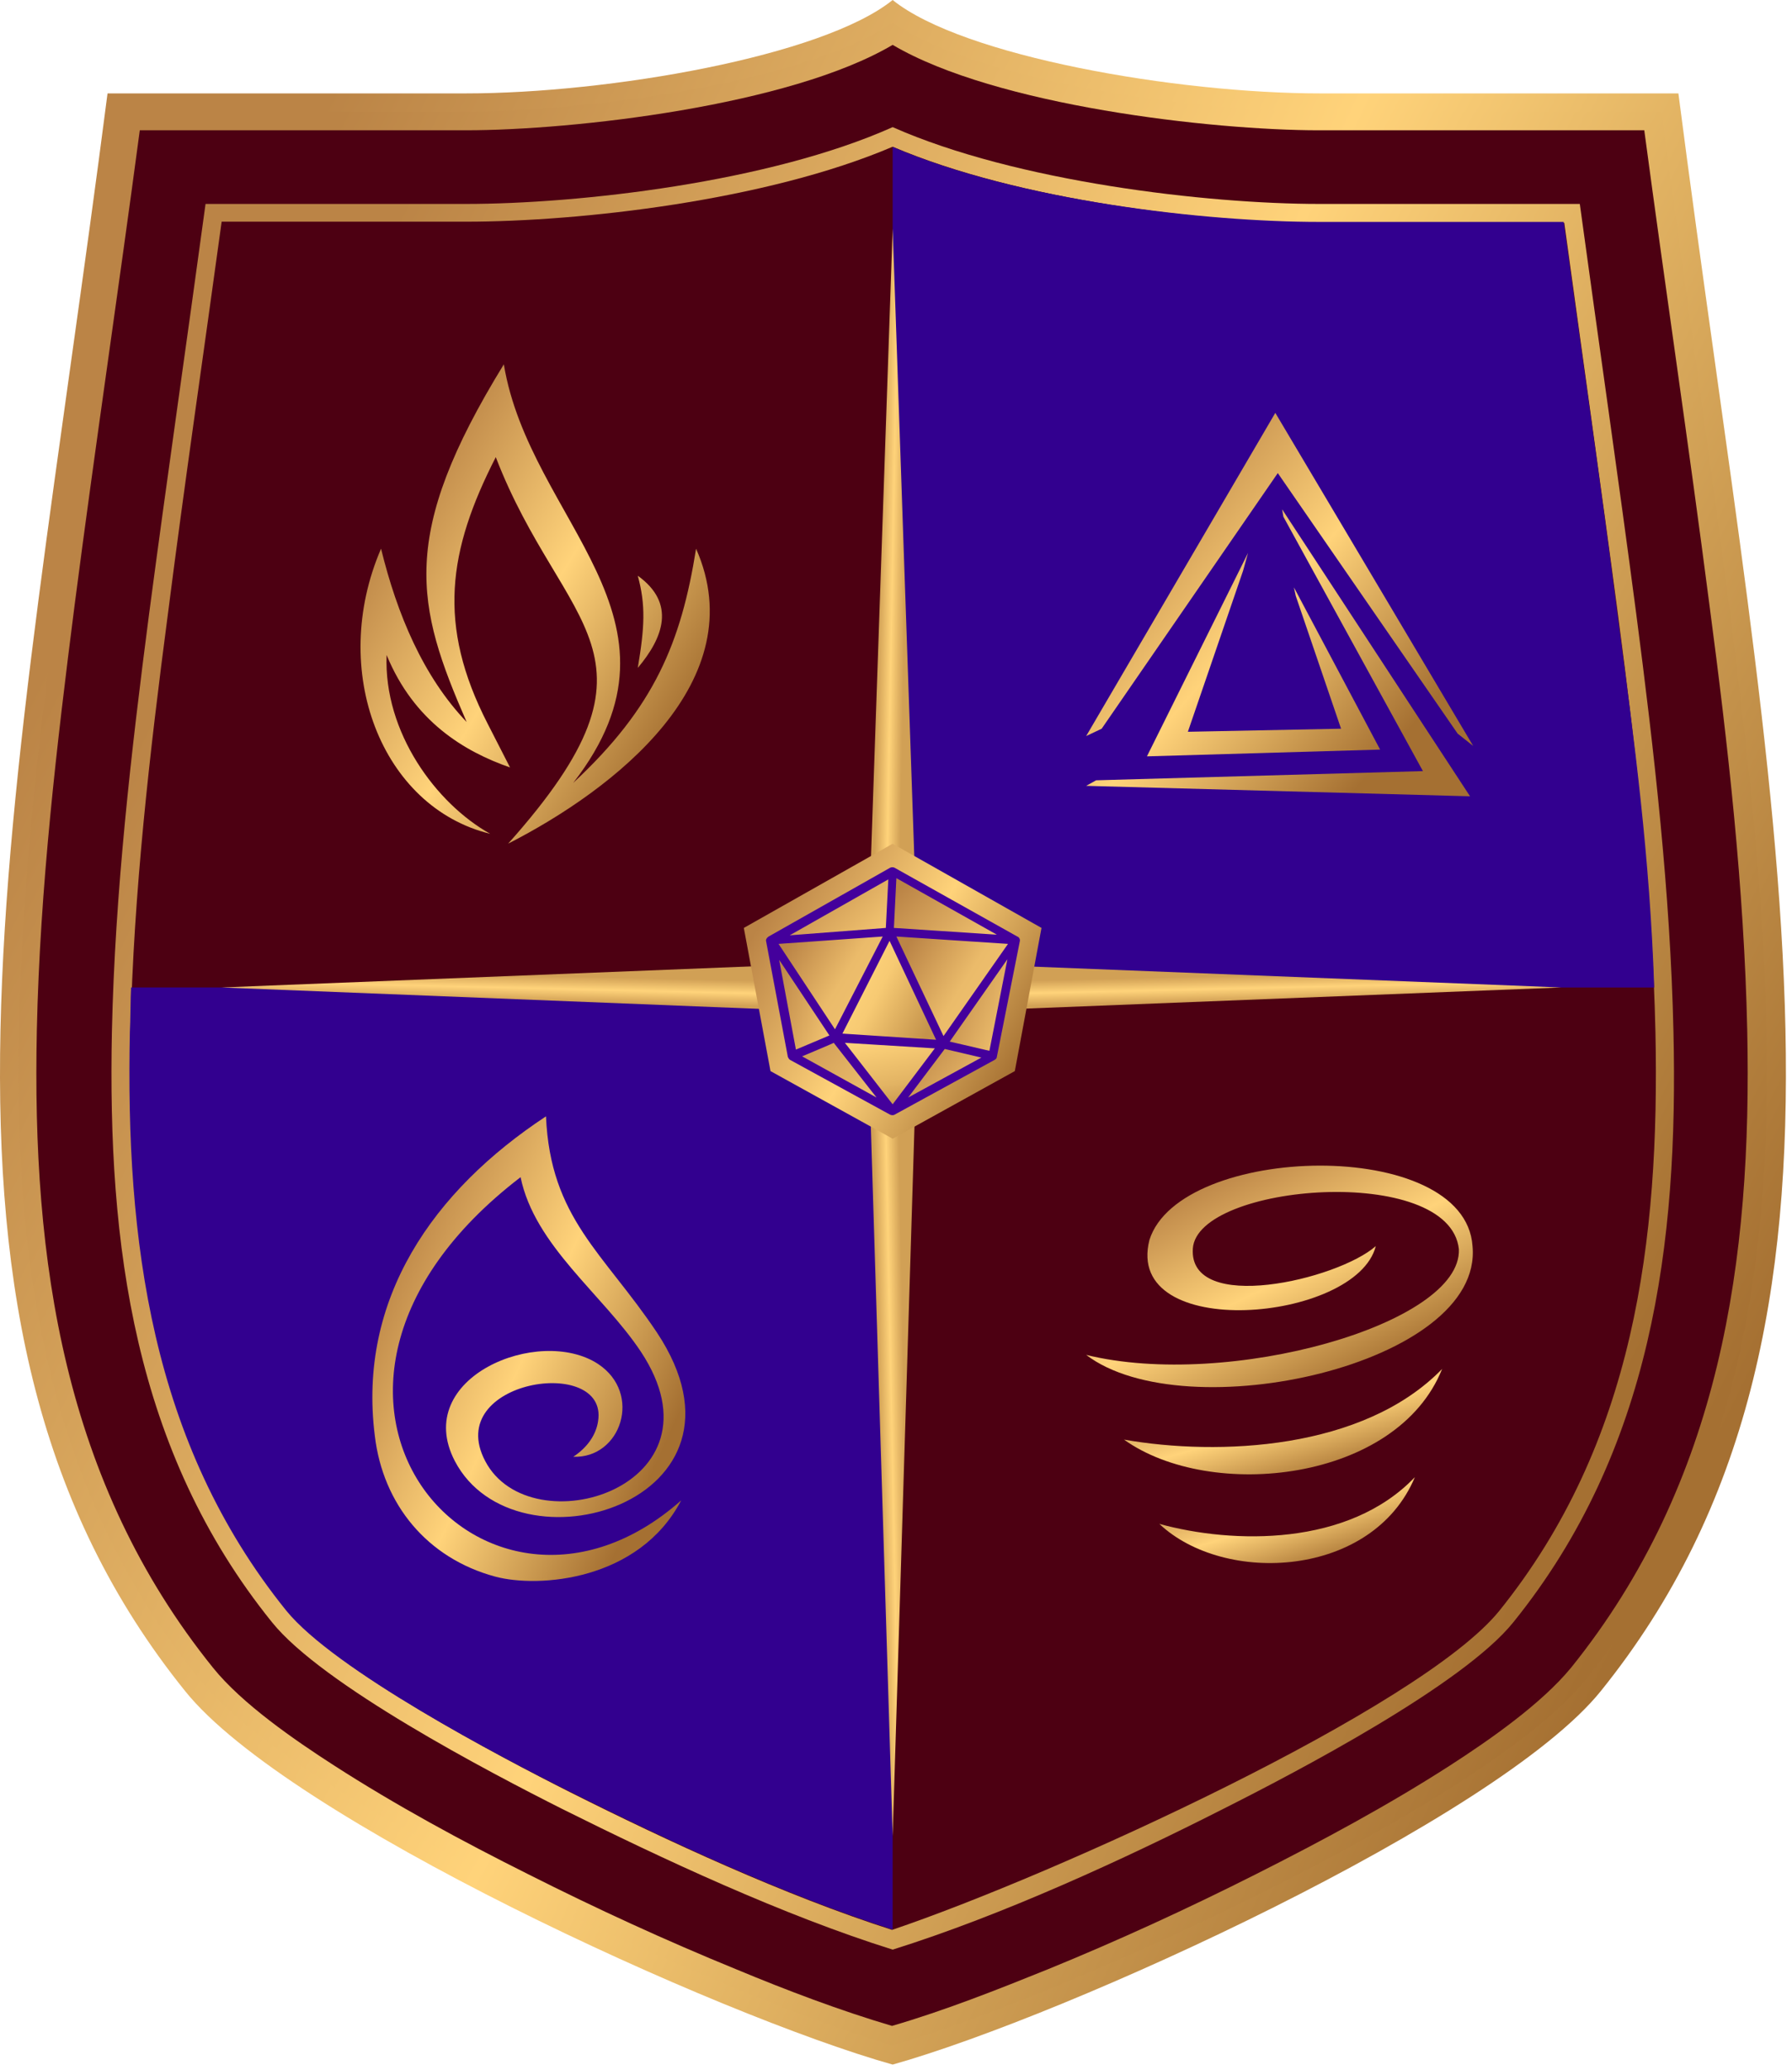 <?xml version="1.0" encoding="UTF-8"?> <svg xmlns="http://www.w3.org/2000/svg" width="129" height="149" viewBox="0 0 129 149" fill="none"><path fill-rule="evenodd" clip-rule="evenodd" d="M64.259 0C59.215 4.07 43.768 6.724 33.545 6.724H7.741C0.956 59.364 -7.884 95.416 13.322 121.736C20.688 130.937 51.67 145.093 64.259 148.631C76.848 145.093 107.831 130.937 115.241 121.736C136.447 95.416 127.607 59.32 120.822 6.724H95.018C84.75 6.724 69.304 4.07 64.259 0Z" fill="url(#paint0_linear_1173_2796)"></path><path fill-rule="evenodd" clip-rule="evenodd" d="M64.26 1.633C57.474 6.189 41.224 8.047 33.545 8.047H8.902C7.385 19.814 5.599 31.58 4.081 43.347C2.742 53.521 1.581 63.872 1.358 74.091C1.001 91.033 3.367 107.267 14.349 120.892C21.67 129.96 52.251 143.762 64.26 147.256C76.269 143.806 106.849 130.004 114.17 120.892C125.152 107.267 127.519 91.033 127.161 74.091C126.938 63.828 125.733 53.477 124.438 43.347C122.92 31.58 121.135 19.814 119.617 8.047H94.974C87.295 8.047 71.045 6.189 64.26 1.633Z" fill="url(#paint1_linear_1173_2796)"></path><path fill-rule="evenodd" clip-rule="evenodd" d="M64.259 3.23C56.848 7.61 41.268 9.379 33.545 9.379H10.063C8.545 20.792 6.848 32.16 5.375 43.529C4.08 53.659 2.875 63.922 2.652 74.14C2.295 90.773 4.572 106.697 15.33 120.057C17.429 122.666 21.223 125.276 24.036 127.09C28.5 129.965 33.232 132.531 38.009 134.92C42.92 137.397 47.92 139.697 53.009 141.776C56.625 143.28 60.464 144.74 64.214 145.846C68.009 144.74 71.804 143.236 75.42 141.776C80.509 139.697 85.509 137.397 90.42 134.92C95.152 132.531 99.929 129.965 104.393 127.09C107.205 125.276 110.955 122.666 113.098 120.057C123.857 106.697 126.134 90.728 125.777 74.14C125.554 63.922 124.393 53.659 123.054 43.529C121.58 32.116 119.884 20.748 118.366 9.379H94.929C87.25 9.379 71.67 7.61 64.259 3.23Z" fill="#4D0012"></path><path fill-rule="evenodd" clip-rule="evenodd" d="M64.26 9.152C55.377 13.133 41.627 14.682 33.546 14.682H14.796C13.457 24.546 12.028 34.367 10.734 44.187C9.439 54.14 8.278 64.226 8.055 74.267C7.743 89.573 9.618 104.436 19.573 116.777C23.189 121.289 35.198 127.571 40.466 130.225C47.653 133.808 56.359 137.878 64.26 140.355C72.162 137.878 80.912 133.852 88.055 130.225C93.323 127.571 105.332 121.289 108.948 116.777C118.903 104.436 120.823 89.573 120.466 74.267C120.243 64.27 119.082 54.14 117.787 44.187C116.493 34.322 115.064 24.502 113.725 14.682H94.975C86.894 14.682 73.144 13.089 64.26 9.152Z" fill="url(#paint2_linear_1173_2796)"></path><path fill-rule="evenodd" clip-rule="evenodd" d="M64.26 10.562C55.153 14.455 41.715 15.959 33.545 15.959H15.956C14.661 25.426 13.277 34.848 12.072 44.314C10.777 54.179 9.617 64.264 9.394 74.217C9.081 89.213 10.911 103.811 20.643 115.887C24.081 120.222 36.045 126.504 41.045 129.025C48.01 132.52 56.492 136.457 64.215 138.934C75.867 134.997 102.251 122.965 107.92 115.976C117.652 103.899 119.483 89.302 119.17 74.306C118.947 64.353 117.786 54.267 116.492 44.403C115.242 34.936 113.902 25.514 112.608 16.048H95.019C86.804 16.003 73.367 14.455 64.26 10.562Z" fill="#4D0012"></path><path fill-rule="evenodd" clip-rule="evenodd" d="M119.081 71.092H64.26V10.578C73.367 14.471 86.804 15.975 94.974 15.975H112.563C113.858 25.441 115.242 34.863 116.447 44.33C117.697 53.619 118.769 61.759 119.081 71.092Z" fill="#32008F"></path><path fill-rule="evenodd" clip-rule="evenodd" d="M9.438 71.086H64.259V138.899H64.215C56.492 136.422 48.009 132.485 41.045 128.99C36.045 126.513 24.081 120.232 20.599 115.941C10.867 103.864 9.036 89.267 9.349 74.271C9.393 73.652 9.393 71.705 9.438 71.086Z" fill="#32008F"></path><path fill-rule="evenodd" clip-rule="evenodd" d="M64.26 16.461L65.867 63.129L64.26 62.245L62.652 63.129L64.26 16.461Z" fill="url(#paint3_linear_1173_2796)"></path><path fill-rule="evenodd" clip-rule="evenodd" d="M64.26 132.173L65.867 79.887L64.26 80.86L62.652 79.887L64.26 132.173Z" fill="url(#paint4_linear_1173_2796)"></path><path fill-rule="evenodd" clip-rule="evenodd" d="M15.953 71.089L55.953 69.496L55.194 71.089L55.953 72.681L15.953 71.089Z" fill="url(#paint5_linear_1173_2796)"></path><path fill-rule="evenodd" clip-rule="evenodd" d="M112.383 71.089L72.025 69.496L72.784 71.089L72.025 72.681L112.383 71.089Z" fill="url(#paint6_linear_1173_2796)"></path><path fill-rule="evenodd" clip-rule="evenodd" d="M27.43 39.501C28.59 44.234 30.465 48.702 33.59 51.975C29.93 43.571 28.68 38.572 36.269 26.23C38.144 37.555 50.465 44.5 41.269 56.355C47.117 50.914 49.037 46.225 50.108 39.501C54.305 49.012 44.215 56.842 36.581 60.734C48.858 46.977 40.51 45.429 35.689 32.91C32.251 39.634 31.448 44.986 35.108 52.108L36.715 55.249C33.412 54.099 29.796 51.931 27.831 47.154C27.608 52.728 31.403 57.859 35.287 60.026C27.474 58.124 23.635 48.304 27.43 39.501ZM45.912 48.083C46.403 45.163 46.492 43.571 45.912 41.447C48.68 43.438 47.742 45.915 45.912 48.083Z" fill="url(#paint7_linear_1173_2796)"></path><path fill-rule="evenodd" clip-rule="evenodd" d="M41.269 104.874C42.34 104.166 42.921 103.237 43.054 102.308C43.813 97.531 31.849 99.344 34.929 105.183C38.188 111.421 52.563 107.041 46.135 97.309C43.367 93.151 38.501 89.701 37.474 84.746C17.162 100.317 34.84 120.577 49.037 108.014C46.001 113.809 38.769 114.34 35.644 113.5C30.733 112.173 27.564 108.28 26.983 103.37C25.733 93.505 31.18 85.72 39.304 80.367C39.617 87.71 43.456 90.188 47.296 95.938C55.376 108.147 37.117 113.544 32.742 105.183C29.617 99.167 38.813 95.407 43.054 98.194C46.269 100.317 44.706 105.006 41.269 104.874Z" fill="url(#paint8_linear_1173_2796)"></path><path fill-rule="evenodd" clip-rule="evenodd" d="M106.047 53.698L91.805 29.723L78.189 52.99L79.305 52.46L91.984 34.058L104.931 52.814L106.047 53.698ZM96.538 52.46L85.511 52.681L89.484 41.091L89.841 39.808L82.564 54.45L99.35 53.964L93.145 42.285L93.279 42.905L96.538 52.46ZM102.431 55.512L78.904 56.175L78.189 56.574L105.823 57.326L92.297 36.668L92.386 37.199L102.431 55.512Z" fill="url(#paint9_linear_1173_2796)"></path><path fill-rule="evenodd" clip-rule="evenodd" d="M105.02 89.93C104.35 83.737 86.18 85.197 85.868 89.886C85.555 94.619 96.27 92.142 99.038 89.709C97.654 95.194 80.868 96.654 82.743 89.267C84.93 82.322 105.466 81.791 106.002 89.709C106.806 98.246 85.332 102.98 78.189 97.539C88.413 100.06 105.243 95.327 105.02 89.93Z" fill="url(#paint10_linear_1173_2796)"></path><path fill-rule="evenodd" clip-rule="evenodd" d="M80.912 103.638C87.698 104.832 98.144 104.39 103.814 98.551C100.555 106.69 87.162 108.106 80.912 103.638Z" fill="url(#paint11_linear_1173_2796)"></path><path fill-rule="evenodd" clip-rule="evenodd" d="M83.457 109.706C88.769 111.165 97.073 111.342 101.85 106.344C98.814 113.598 88.144 114.129 83.457 109.706Z" fill="url(#paint12_linear_1173_2796)"></path><path fill-rule="evenodd" clip-rule="evenodd" d="M64.259 81.975L55.465 77.109L53.545 66.802L64.259 60.742L74.974 66.802L73.054 77.109L64.259 81.975Z" fill="url(#paint13_linear_1173_2796)"></path><path fill-rule="evenodd" clip-rule="evenodd" d="M64.035 67.109L67.829 75.16L60.195 74.674L64.035 67.109Z" fill="url(#paint14_linear_1173_2796)"></path><path fill-rule="evenodd" clip-rule="evenodd" d="M73.051 67.731L71.4 75.958L67.828 75.162L73.051 67.731Z" fill="url(#paint15_linear_1173_2796)"></path><path fill-rule="evenodd" clip-rule="evenodd" d="M73.053 67.729L67.83 75.16L64.035 67.109L73.053 67.729Z" fill="url(#paint16_linear_1173_2796)"></path><path fill-rule="evenodd" clip-rule="evenodd" d="M73.053 67.731L64.035 67.111L64.258 62.82L73.053 67.731Z" fill="url(#paint17_linear_1173_2796)"></path><path fill-rule="evenodd" clip-rule="evenodd" d="M64.035 67.111L55.598 67.731L64.258 62.82L64.035 67.111Z" fill="url(#paint18_linear_1173_2796)"></path><path fill-rule="evenodd" clip-rule="evenodd" d="M60.196 74.674L55.598 67.729L64.035 67.109L60.196 74.674Z" fill="url(#paint19_linear_1173_2796)"></path><path fill-rule="evenodd" clip-rule="evenodd" d="M57.115 75.958L55.598 67.731L60.196 74.675L57.115 75.958Z" fill="url(#paint20_linear_1173_2796)"></path><path fill-rule="evenodd" clip-rule="evenodd" d="M64.258 79.892L60.195 74.672L67.829 75.159L64.258 79.892Z" fill="url(#paint21_linear_1173_2796)"></path><path fill-rule="evenodd" clip-rule="evenodd" d="M64.258 79.893L67.829 75.16L71.401 75.956L64.258 79.893Z" fill="url(#paint22_linear_1173_2796)"></path><path fill-rule="evenodd" clip-rule="evenodd" d="M64.26 79.892L57.117 75.955L60.197 74.672L64.26 79.892Z" fill="url(#paint23_linear_1173_2796)"></path><path fill-rule="evenodd" clip-rule="evenodd" d="M64.081 80.249L56.893 76.312C56.804 76.268 56.759 76.18 56.715 76.091L55.152 67.775C55.108 67.642 55.197 67.51 55.331 67.421L64.081 62.467C64.17 62.422 64.304 62.422 64.393 62.467L73.233 67.421C73.367 67.465 73.456 67.642 73.411 67.775L71.759 76.091C71.759 76.18 71.67 76.268 71.581 76.312L64.393 80.249C64.304 80.294 64.215 80.294 64.081 80.249ZM64.527 67.421L67.92 74.587L72.563 67.952L64.527 67.421ZM57.742 76.047L63.099 79.011L60.018 75.074C60.063 75.074 57.742 76.047 57.742 76.047ZM68.009 75.516L65.376 79.011L70.643 76.136L68.009 75.516ZM60.822 75.074L64.259 79.498L67.295 75.472L60.822 75.074ZM56.09 69.102L57.295 75.561L59.706 74.543L56.09 69.102ZM56.045 67.952L60.108 74.101L63.545 67.421L56.045 67.952ZM63.768 66.802L63.947 63.307L56.849 67.333L63.768 66.802ZM64.349 66.802L71.759 67.288L64.527 63.219L64.349 66.802ZM71.224 75.649L72.518 69.058L68.367 74.985L71.224 75.649ZM67.384 74.853L64.036 67.731L60.643 74.41L67.384 74.853Z" fill="#44009C"></path><defs><linearGradient id="paint0_linear_1173_2796" x1="8.419" y1="37.497" x2="127.242" y2="96.841" gradientUnits="userSpaceOnUse"><stop stop-color="#BB8446"></stop><stop offset="0.502" stop-color="#FFD37A"></stop><stop offset="1" stop-color="#A57032"></stop></linearGradient><linearGradient id="paint1_linear_1173_2796" x1="9.614" y1="38.309" x2="125.986" y2="96.4" gradientUnits="userSpaceOnUse"><stop stop-color="#BB8446"></stop><stop offset="0.502" stop-color="#FFD37A"></stop><stop offset="1" stop-color="#A57032"></stop></linearGradient><linearGradient id="paint2_linear_1173_2796" x1="15.314" y1="42.407" x2="119.641" y2="94.068" gradientUnits="userSpaceOnUse"><stop stop-color="#BB8446"></stop><stop offset="0.502" stop-color="#FFD37A"></stop><stop offset="1" stop-color="#A57032"></stop></linearGradient><linearGradient id="paint3_linear_1173_2796" x1="63.333" y1="39.794" x2="65.188" y2="39.828" gradientUnits="userSpaceOnUse"><stop stop-color="#D1A055"></stop><stop offset="0.502" stop-color="#FFD37A"></stop><stop offset="1" stop-color="#D1A055"></stop></linearGradient><linearGradient id="paint4_linear_1173_2796" x1="63.333" y1="106.043" x2="65.188" y2="106.006" gradientUnits="userSpaceOnUse"><stop stop-color="#D1A055"></stop><stop offset="0.502" stop-color="#FFD37A"></stop><stop offset="1" stop-color="#D1A055"></stop></linearGradient><linearGradient id="paint5_linear_1173_2796" x1="35.952" y1="72.012" x2="35.995" y2="70.174" gradientUnits="userSpaceOnUse"><stop stop-color="#D1A055"></stop><stop offset="0.502" stop-color="#FFD37A"></stop><stop offset="1" stop-color="#D1A055"></stop></linearGradient><linearGradient id="paint6_linear_1173_2796" x1="92.216" y1="72.012" x2="92.174" y2="70.174" gradientUnits="userSpaceOnUse"><stop stop-color="#D1A055"></stop><stop offset="0.502" stop-color="#FFD37A"></stop><stop offset="1" stop-color="#D1A055"></stop></linearGradient><linearGradient id="paint7_linear_1173_2796" x1="26.981" y1="38.188" x2="49.35" y2="51.782" gradientUnits="userSpaceOnUse"><stop stop-color="#BB8446"></stop><stop offset="0.502" stop-color="#FFD37A"></stop><stop offset="1" stop-color="#A57032"></stop></linearGradient><linearGradient id="paint8_linear_1173_2796" x1="26.977" y1="92.385" x2="48.664" y2="102.271" gradientUnits="userSpaceOnUse"><stop stop-color="#BB8446"></stop><stop offset="0.502" stop-color="#FFD37A"></stop><stop offset="1" stop-color="#A57032"></stop></linearGradient><linearGradient id="paint9_linear_1173_2796" x1="78.723" y1="37.676" x2="98.773" y2="55.478" gradientUnits="userSpaceOnUse"><stop stop-color="#BB8446"></stop><stop offset="0.502" stop-color="#FFD37A"></stop><stop offset="1" stop-color="#A57032"></stop></linearGradient><linearGradient id="paint10_linear_1173_2796" x1="87.673" y1="84.377" x2="95.6" y2="100.472" gradientUnits="userSpaceOnUse"><stop stop-color="#BB8446"></stop><stop offset="0.502" stop-color="#FFD37A"></stop><stop offset="1" stop-color="#A57032"></stop></linearGradient><linearGradient id="paint11_linear_1173_2796" x1="91.439" y1="97.911" x2="94.004" y2="106.908" gradientUnits="userSpaceOnUse"><stop stop-color="#BB8446"></stop><stop offset="0.502" stop-color="#FFD37A"></stop><stop offset="1" stop-color="#A57032"></stop></linearGradient><linearGradient id="paint12_linear_1173_2796" x1="91.732" y1="105.19" x2="94.238" y2="113.223" gradientUnits="userSpaceOnUse"><stop stop-color="#BB8446"></stop><stop offset="0.502" stop-color="#FFD37A"></stop><stop offset="1" stop-color="#A57032"></stop></linearGradient><linearGradient id="paint13_linear_1173_2796" x1="54.968" y1="66.066" x2="73.414" y2="76.874" gradientUnits="userSpaceOnUse"><stop stop-color="#BB8446"></stop><stop offset="0.502" stop-color="#FFD37A"></stop><stop offset="1" stop-color="#A57032"></stop></linearGradient><linearGradient id="paint14_linear_1173_2796" x1="60.265" y1="69.93" x2="67.119" y2="73.562" gradientUnits="userSpaceOnUse"><stop stop-color="#FFD37A"></stop><stop offset="0.278" stop-color="#FBCF77"></stop><stop offset="0.431" stop-color="#F7CA73"></stop><stop offset="1" stop-color="#C5934B"></stop></linearGradient><linearGradient id="paint15_linear_1173_2796" x1="67.903" y1="70.571" x2="73.218" y2="72.433" gradientUnits="userSpaceOnUse"><stop stop-color="#BB8446"></stop><stop offset="1" stop-color="#F1C26F"></stop></linearGradient><linearGradient id="paint16_linear_1173_2796" x1="65.204" y1="68.247" x2="72.614" y2="72.85" gradientUnits="userSpaceOnUse"><stop stop-color="#BB8446"></stop><stop offset="0.561" stop-color="#EBBB6A"></stop><stop offset="1" stop-color="#F1C26F"></stop></linearGradient><linearGradient id="paint17_linear_1173_2796" x1="64.941" y1="63.812" x2="69.935" y2="68.902" gradientUnits="userSpaceOnUse"><stop stop-color="#BB8446"></stop><stop offset="1" stop-color="#F1C26F"></stop></linearGradient><linearGradient id="paint18_linear_1173_2796" x1="57.401" y1="62.834" x2="62.397" y2="67.752" gradientUnits="userSpaceOnUse"><stop stop-color="#BB8446"></stop><stop offset="1" stop-color="#F1C26F"></stop></linearGradient><linearGradient id="paint19_linear_1173_2796" x1="56.947" y1="67.733" x2="63.922" y2="72.076" gradientUnits="userSpaceOnUse"><stop stop-color="#BB8446"></stop><stop offset="0.561" stop-color="#EBBB6A"></stop><stop offset="1" stop-color="#F1C26F"></stop></linearGradient><linearGradient id="paint20_linear_1173_2796" x1="55.333" y1="71.536" x2="60.163" y2="73.035" gradientUnits="userSpaceOnUse"><stop stop-color="#BB8446"></stop><stop offset="1" stop-color="#F1C26F"></stop></linearGradient><linearGradient id="paint21_linear_1173_2796" x1="63.948" y1="74.585" x2="64.991" y2="79.805" gradientUnits="userSpaceOnUse"><stop stop-color="#FFD37A"></stop><stop offset="0.651" stop-color="#E2B363"></stop><stop offset="1" stop-color="#C5934B"></stop></linearGradient><linearGradient id="paint22_linear_1173_2796" x1="65.229" y1="75.787" x2="69.993" y2="79.787" gradientUnits="userSpaceOnUse"><stop stop-color="#BB8446"></stop><stop offset="1" stop-color="#F1C26F"></stop></linearGradient><linearGradient id="paint23_linear_1173_2796" x1="58.314" y1="75.068" x2="63.46" y2="78.989" gradientUnits="userSpaceOnUse"><stop stop-color="#D19D57"></stop><stop offset="1" stop-color="#F1C26F"></stop></linearGradient></defs></svg> 